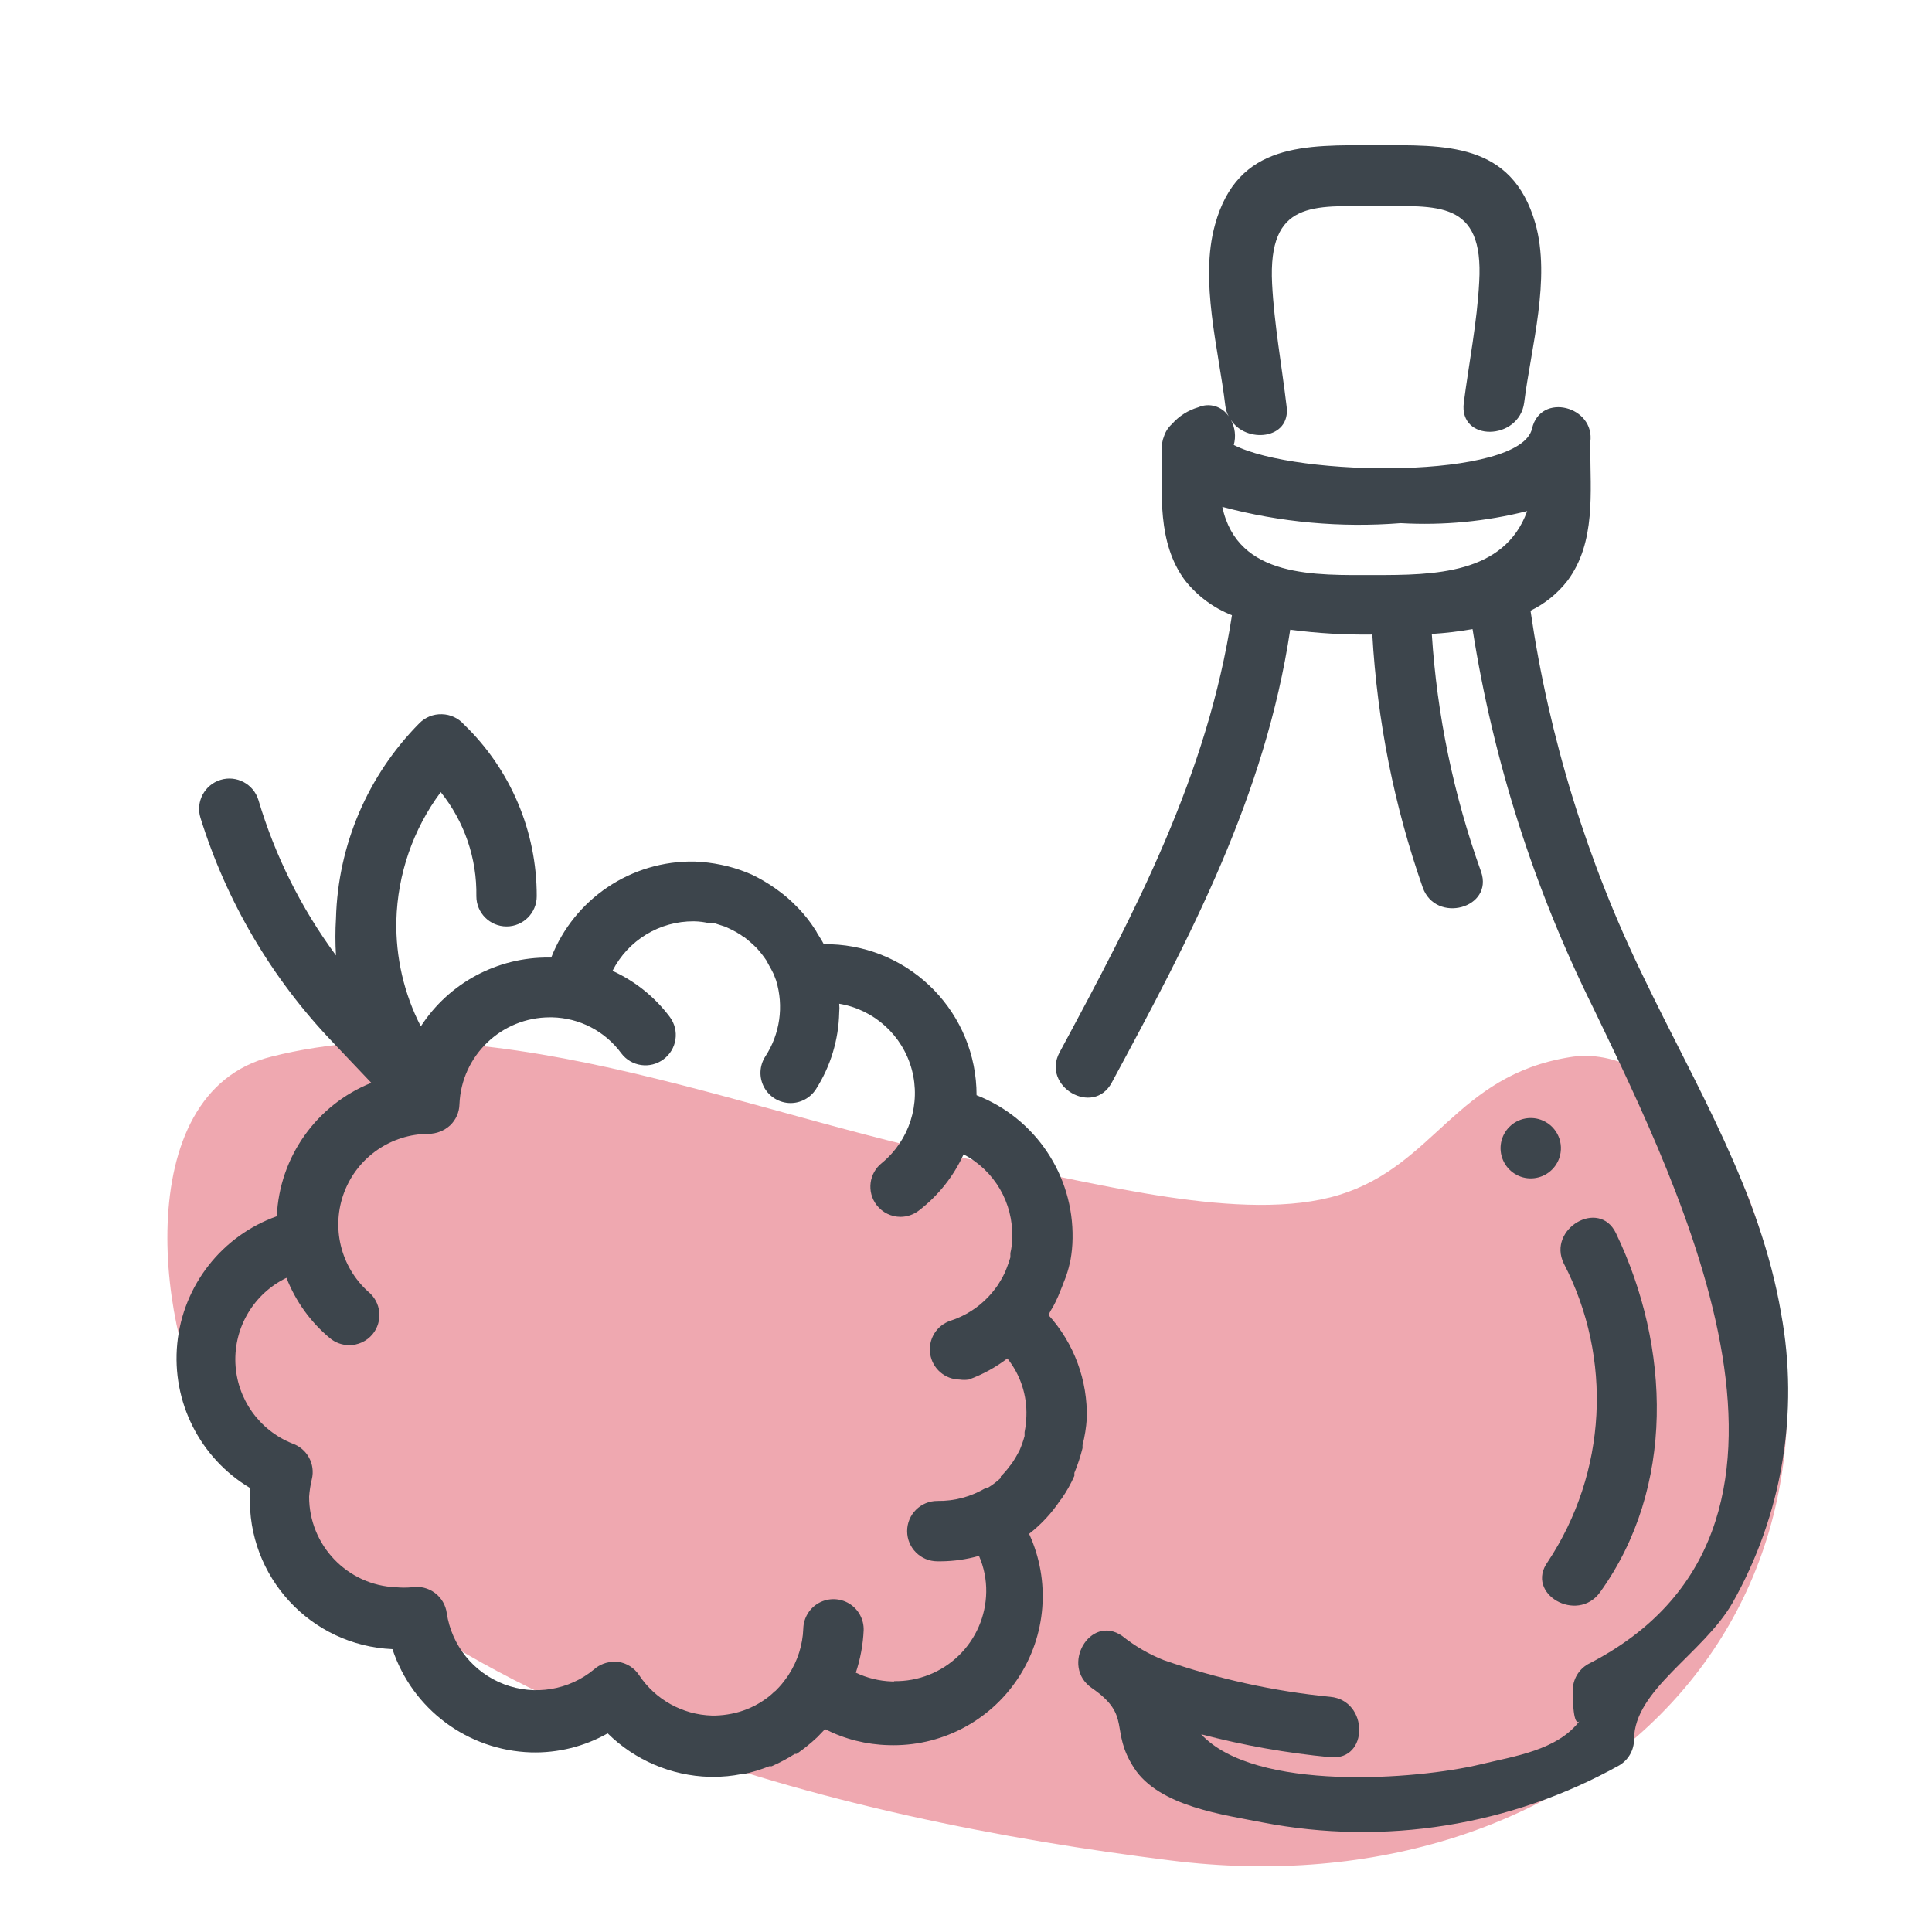 <svg xmlns="http://www.w3.org/2000/svg" width="64" height="64" viewBox="0 0 64 64" style="background:#fff">
  <g id="Himbeeressig" fill="none" fill-rule="evenodd" stroke="none" stroke-width="1">
    <rect width="64" height="64" fill="#FFF"/>
    <g transform="translate(2 3)">
      <rect id="Rectangle" width="60" height="60" x="0" y="0"/>
      <path id="Path" fill="#E05362" fill-rule="nonzero" d="M56,36.87 C55.25,34.78 52.67,31.57 50,32.02 C46.22,32.63 45.54,35.6 42.37,36.58 C39.2,37.56 34.12,36.12 31.05,35.58 C23.38,34.21 14.61,30.08 7,32 C2.17,33.19 3.27,41.46 5.11,44.27 C11.35,53.78 25.87,57.27 36.78,58.63 C50.46,60.35 60.84,50.35 56,36.87 Z" opacity=".5"/>
      <path id="Shape" fill="#3D454C" fill-rule="nonzero" d="M33.12,46.7 L33.17,46.64 C33.333,46.404 33.474,46.153 33.59,45.89 L33.59,45.79 C33.701,45.524 33.791,45.25 33.86,44.97 C33.86,44.97 33.86,44.9 33.86,44.87 C33.934,44.585 33.981,44.294 34,44 C34.037,42.732 33.582,41.5 32.73,40.56 L32.81,40.41 C32.869,40.317 32.923,40.22 32.97,40.12 C33.03,40 33.08,39.88 33.13,39.75 C33.18,39.62 33.21,39.56 33.24,39.47 C33.304,39.317 33.357,39.16 33.4,39 L33.46,38.75 C33.503,38.512 33.527,38.272 33.53,38.03 C33.569,35.937 32.3,34.042 30.35,33.28 C30.352,30.584 28.215,28.372 25.52,28.28 L25.29,28.28 C25.23,28.16 25.15,28.04 25.07,27.91 C25.05,27.868 25.027,27.828 25,27.79 C24.84,27.539 24.656,27.305 24.45,27.09 C24.45,27.09 24.45,27.09 24.4,27.04 C24.21,26.842 24.003,26.661 23.78,26.5 L23.67,26.42 C23.426,26.249 23.169,26.098 22.9,25.97 L22.9,25.97 C22.648,25.859 22.387,25.769 22.12,25.7 L21.9,25.65 C21.607,25.588 21.309,25.551 21.01,25.54 C18.917,25.501 17.022,26.77 16.26,28.72 L16.19,28.72 C14.476,28.701 12.872,29.562 11.94,31 C11.382,29.916 11.104,28.709 11.13,27.49 C11.171,25.956 11.684,24.471 12.6,23.24 C13.384,24.217 13.802,25.437 13.78,26.69 C13.78,27.242 14.228,27.69 14.78,27.69 C15.332,27.69 15.78,27.242 15.78,26.69 C15.785,24.544 14.915,22.489 13.37,21 C13.185,20.789 12.92,20.666 12.64,20.66 C12.359,20.65 12.087,20.759 11.89,20.96 C10.182,22.684 9.195,24.994 9.13,27.42 C9.105,27.83 9.105,28.24 9.13,28.65 C7.981,27.095 7.111,25.353 6.56,23.5 C6.397,22.97 5.835,22.672 5.305,22.835 C4.775,22.998 4.477,23.56 4.64,24.09 C5.502,26.863 6.994,29.399 9,31.5 L10.3,32.87 C8.48,33.602 7.256,35.33 7.17,37.29 C5.347,37.939 4.063,39.582 3.872,41.508 C3.682,43.434 4.62,45.296 6.28,46.29 C6.28,46.37 6.28,46.45 6.28,46.52 C6.184,49.23 8.291,51.511 11,51.63 C11.662,53.62 13.494,54.985 15.59,55.05 C16.478,55.075 17.356,54.857 18.13,54.42 C19.031,55.309 20.235,55.824 21.5,55.86 L21.63,55.86 C21.942,55.861 22.254,55.831 22.56,55.77 L22.63,55.77 C22.92,55.708 23.205,55.621 23.48,55.51 L23.56,55.51 C23.827,55.393 24.084,55.256 24.33,55.1 L24.39,55.1 C24.63,54.933 24.857,54.749 25.07,54.55 L25.07,54.55 L25.33,54.28 C25.982,54.611 26.699,54.792 27.43,54.81 C29.143,54.869 30.764,54.037 31.714,52.61 C32.663,51.184 32.806,49.367 32.09,47.81 C32.491,47.498 32.839,47.123 33.12,46.7 Z M27.62,52.7 L27.54,52.7 C27.128,52.686 26.723,52.587 26.35,52.41 C26.501,51.954 26.589,51.48 26.61,51 C26.619,50.643 26.437,50.308 26.132,50.121 C25.827,49.935 25.446,49.926 25.132,50.096 C24.818,50.267 24.619,50.593 24.61,50.95 C24.59,51.491 24.424,52.016 24.13,52.47 C24.103,52.516 24.073,52.559 24.04,52.6 C23.948,52.732 23.844,52.856 23.73,52.97 C23.708,52.998 23.681,53.022 23.65,53.04 C23.549,53.141 23.439,53.231 23.32,53.31 L23.23,53.37 C22.925,53.565 22.586,53.701 22.23,53.77 L22.23,53.77 C22.055,53.805 21.878,53.825 21.7,53.83 L21.58,53.83 C20.607,53.801 19.708,53.301 19.17,52.49 C19.011,52.249 18.756,52.089 18.47,52.05 L18.34,52.05 C18.097,52.05 17.862,52.139 17.68,52.3 C16.847,52.99 15.708,53.178 14.698,52.793 C13.687,52.408 12.962,51.509 12.8,50.44 C12.765,50.173 12.625,49.932 12.41,49.77 C12.193,49.606 11.919,49.537 11.65,49.58 C11.474,49.596 11.296,49.596 11.12,49.58 C9.51,49.516 8.239,48.191 8.24,46.58 C8.254,46.385 8.284,46.191 8.33,46 C8.452,45.501 8.175,44.99 7.69,44.82 C6.583,44.381 5.841,43.33 5.797,42.14 C5.754,40.951 6.418,39.848 7.49,39.33 C7.793,40.108 8.288,40.796 8.93,41.33 C9.107,41.477 9.33,41.558 9.56,41.56 C9.861,41.563 10.147,41.431 10.34,41.2 C10.509,40.995 10.589,40.731 10.563,40.466 C10.537,40.201 10.406,39.958 10.2,39.79 C9.278,38.96 8.961,37.648 9.405,36.488 C9.848,35.329 10.959,34.563 12.2,34.56 C12.463,34.557 12.716,34.457 12.91,34.28 C13.102,34.097 13.214,33.845 13.22,33.58 C13.284,31.97 14.609,30.699 16.22,30.7 L16.29,30.7 C17.197,30.72 18.043,31.159 18.58,31.89 C18.911,32.332 19.538,32.421 19.98,32.09 C20.194,31.932 20.336,31.696 20.375,31.434 C20.415,31.171 20.348,30.903 20.19,30.69 C19.695,30.029 19.041,29.503 18.29,29.16 C18.806,28.145 19.852,27.51 20.99,27.52 C21.169,27.523 21.347,27.546 21.52,27.59 L21.69,27.59 L22.03,27.7 L22.2,27.78 C22.317,27.836 22.431,27.899 22.54,27.97 C22.573,27.999 22.61,28.023 22.65,28.04 C22.794,28.152 22.931,28.272 23.06,28.4 C23.181,28.531 23.291,28.672 23.39,28.82 L23.47,28.97 C23.53,29.07 23.58,29.17 23.63,29.27 L23.71,29.48 C23.97,30.332 23.838,31.255 23.35,32 C23.154,32.306 23.139,32.694 23.311,33.015 C23.484,33.335 23.816,33.536 24.18,33.54 C24.524,33.543 24.844,33.369 25.03,33.08 C25.515,32.32 25.781,31.441 25.8,30.54 C25.81,30.444 25.81,30.346 25.8,30.25 C26.959,30.443 27.898,31.295 28.204,32.429 C28.509,33.563 28.125,34.771 27.22,35.52 C26.785,35.857 26.704,36.483 27.04,36.92 C27.229,37.165 27.521,37.309 27.83,37.31 C28.051,37.309 28.265,37.235 28.44,37.1 C29.078,36.61 29.586,35.971 29.92,35.24 C30.943,35.774 31.569,36.847 31.53,38 C31.53,38.172 31.51,38.343 31.47,38.51 L31.47,38.65 C31.436,38.769 31.396,38.885 31.35,39 L31.29,39.15 C31.238,39.264 31.178,39.374 31.11,39.48 L31.04,39.59 C30.949,39.72 30.848,39.844 30.74,39.96 C30.396,40.324 29.966,40.595 29.49,40.75 C29.025,40.903 28.739,41.369 28.814,41.852 C28.888,42.335 29.301,42.694 29.79,42.7 C29.889,42.715 29.991,42.715 30.09,42.7 C30.55,42.533 30.981,42.297 31.37,42 C31.802,42.541 32.025,43.218 32,43.91 C31.995,44.088 31.975,44.265 31.94,44.44 L31.94,44.57 C31.897,44.727 31.844,44.88 31.78,45.03 L31.78,45.03 C31.7,45.189 31.61,45.342 31.51,45.49 L31.46,45.55 C31.368,45.679 31.264,45.799 31.15,45.91 L31.15,45.96 C31.021,46.081 30.881,46.188 30.73,46.28 L30.67,46.28 C30.183,46.578 29.621,46.73 29.05,46.72 C28.498,46.72 28.05,47.168 28.05,47.72 C28.05,48.272 28.498,48.72 29.05,48.72 L29.18,48.72 C29.603,48.716 30.023,48.656 30.43,48.54 C30.595,48.918 30.677,49.327 30.67,49.74 C30.657,50.536 30.328,51.294 29.756,51.847 C29.184,52.4 28.416,52.703 27.62,52.69 L27.62,52.7 Z"/>
      <path id="Shape" fill="#3D454C" fill-rule="nonzero" d="M57,40.5 C56.32,36.5 54.18,32.98 52.45,29.38 C50.581,25.548 49.316,21.449 48.7,17.23 C49.182,16.996 49.603,16.654 49.93,16.23 C50.87,14.96 50.68,13.3 50.68,11.81 C50.686,11.757 50.686,11.703 50.68,11.65 C50.85,10.46 49.03,9.98 48.75,11.2 C48.36,12.88 40.98,12.82 38.87,11.74 C38.949,11.458 38.913,11.156 38.77,10.9 C39.26,11.7 40.77,11.57 40.62,10.46 C40.46,9.11 40.21,7.75 40.14,6.4 C40,3.62 41.52,3.83 43.56,3.83 C45.6,3.83 47.16,3.61 47,6.34 C46.93,7.68 46.66,9.03 46.49,10.34 C46.32,11.65 48.32,11.6 48.49,10.34 C48.72,8.49 49.38,6.24 48.86,4.4 C48.08,1.69 45.86,1.81 43.56,1.81 C41.26,1.81 39,1.71 38.25,4.44 C37.73,6.29 38.37,8.58 38.59,10.44 C38.605,10.562 38.642,10.681 38.7,10.79 C38.484,10.46 38.062,10.333 37.7,10.49 C37.359,10.589 37.054,10.783 36.82,11.05 C36.7,11.158 36.61,11.296 36.56,11.45 C36.502,11.593 36.478,11.747 36.49,11.9 C36.49,13.36 36.33,14.97 37.25,16.22 C37.658,16.738 38.196,17.139 38.81,17.38 C38,22.67 35.62,27.18 33.1,31.86 C32.49,32.99 34.22,34 34.83,32.86 C37.44,28.02 39.91,23.37 40.74,17.86 C41.642,17.979 42.551,18.032 43.46,18.02 C43.622,20.878 44.184,23.699 45.13,26.4 C45.56,27.61 47.49,27.09 47.06,25.87 C46.151,23.336 45.602,20.687 45.43,18 C45.883,17.972 46.333,17.919 46.78,17.84 C47.466,22.203 48.815,26.435 50.78,30.39 C53.73,36.53 59.29,47.7 50.6,52.13 C50.292,52.308 50.102,52.635 50.1,52.99 C50.1,53.99 50.23,54.15 50.34,53.99 C49.6,54.99 48.13,55.18 47.03,55.45 C44.94,55.95 39.57,56.37 37.79,54.45 C39.194,54.819 40.625,55.073 42.07,55.21 C43.35,55.33 43.34,53.33 42.07,53.21 C40.185,53.024 38.328,52.614 36.54,51.99 C36.046,51.792 35.585,51.523 35.17,51.19 C34.11,50.46 33.11,52.19 34.17,52.92 C35.52,53.85 34.74,54.29 35.57,55.57 C36.4,56.85 38.57,57.12 39.82,57.37 C43.86,58.152 48.046,57.482 51.64,55.48 C51.944,55.3 52.13,54.973 52.13,54.62 C52.13,52.98 54.41,51.79 55.39,50.1 C57.036,47.188 57.606,43.79 57,40.5 L57,40.5 Z M38.49,13.79 C40.415,14.305 42.414,14.487 44.4,14.33 C45.809,14.411 47.222,14.276 48.59,13.93 C47.83,16.03 45.48,16.05 43.54,16.05 C41.6,16.05 39,16.17 38.49,13.79 Z"/>
      <path id="Path" fill="#3D454C" fill-rule="nonzero" d="M51 49.75C53.5 46.28 53.34 41.62 51.53 37.85 50.97 36.69 49.25 37.71 49.8 38.85 51.433 41.998 51.23 45.784 49.27 48.74 48.51 49.79 50.24 50.79 51 49.75zM49.11 34.12C48.734 33.955 48.294 34.036 48.003 34.326 47.711 34.616 47.627 35.055 47.79 35.432 47.953 35.809 48.33 36.049 48.741 36.035 49.152 36.021 49.512 35.757 49.65 35.37 49.825 34.876 49.59 34.331 49.11 34.12z"/>
    </g>
  </g>
</svg>
